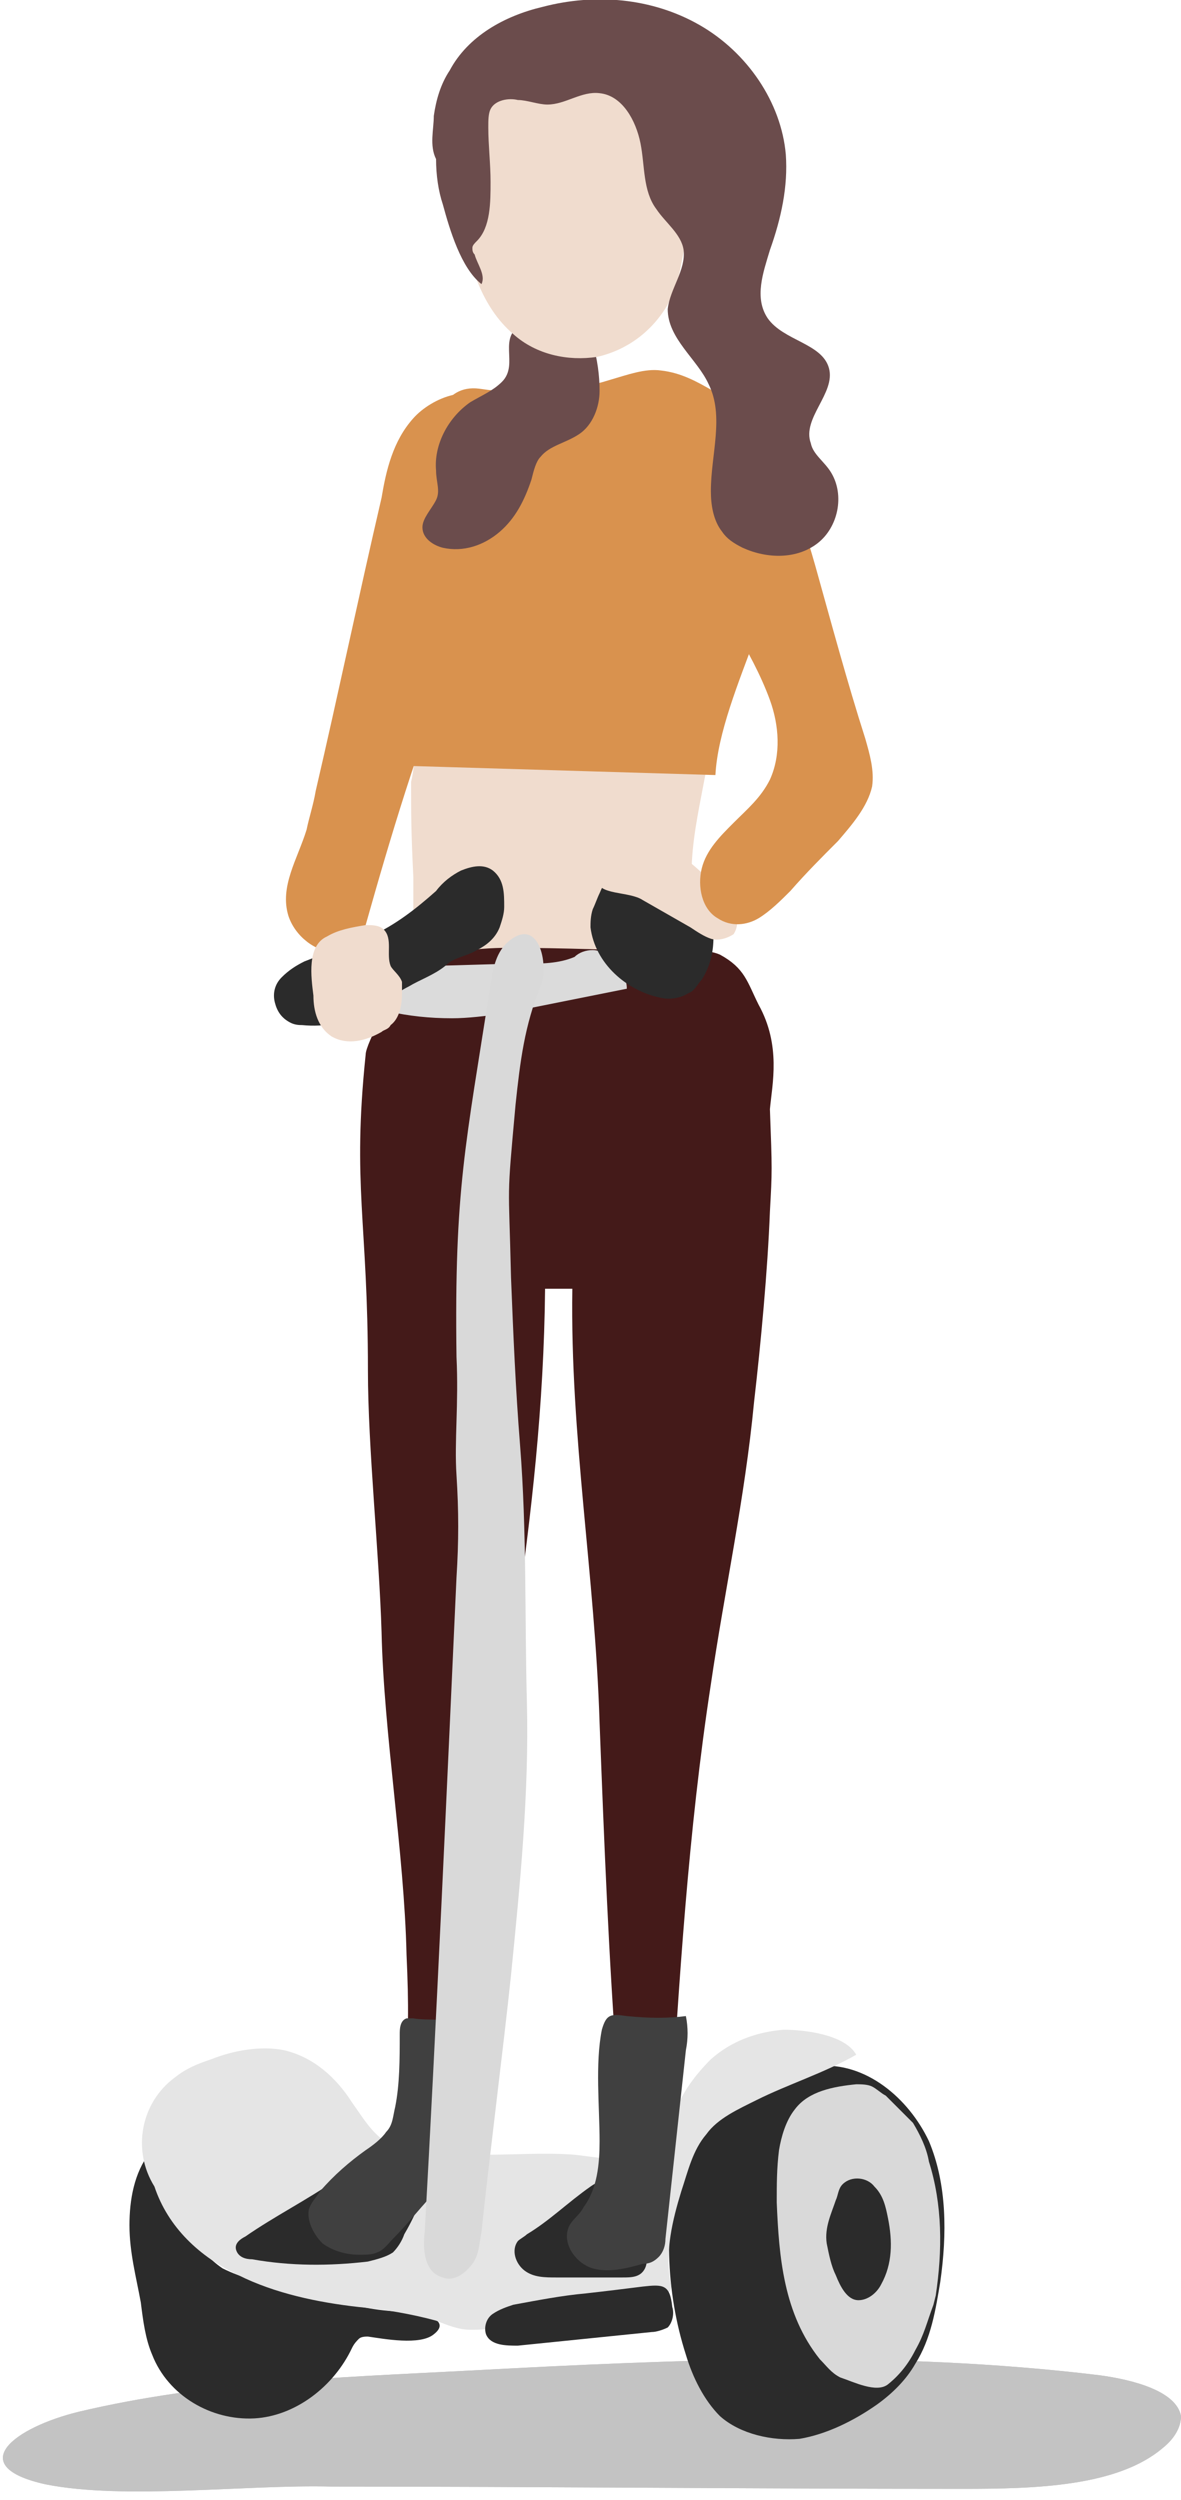 <?xml version="1.0" encoding="utf-8"?> <svg xmlns="http://www.w3.org/2000/svg" xmlns:xlink="http://www.w3.org/1999/xlink" version="1.1" id="Слой_1" x="0px" y="0px" viewBox="-271 365.9 52 110" style="enable-background:new -271 365.9 52 110;" xml:space="preserve"> <style type="text/css"> .st0{fill:#C3C3C3;} .st1{fill:#F0DCCE;} .st2{fill:#D9924E;} .st3{fill:#441A19;} .st4{fill:#2B2B2B;} .st5{fill:#DBDBDB;} .st6{fill:#D9D9D9;} .st7{fill:#E5E5E5;} .st8{fill:#404040;} .st9{fill:#6B4C4C;} </style> <path class="st0" d="M-228.6,475.4c3.2,0,6.8-0.1,8.8-1.8c0.5-0.4,0.8-0.9,0.8-1.4c-0.2-1.1-2.1-1.6-3.6-1.8 c-9.1-1.1-18.5-0.7-27.8-0.2c-5.8,0.3-11.6,0.5-17.1,1.8c-2.9,0.7-5.1,2.4-1.5,3.2c3.5,0.7,8.9,0,12.6,0.1 C-247.3,475.3-237.9,475.4-228.6,475.4z"></path> <path class="st0" d="M-228.6,475.4c3.2,0,6.8-0.1,8.8-1.8c0.5-0.4,0.8-0.9,0.8-1.4c-0.2-1.1-2.1-1.6-3.6-1.8 c-9.1-1.1-18.5-0.7-27.8-0.2c-5.8,0.3-11.6,0.5-17.1,1.8c-2.9,0.7-5.1,2.4-1.5,3.2c3.5,0.7,8.9,0,12.6,0.1 C-247.3,475.3-237.9,475.4-228.6,475.4z"></path> <path class="st1" d="M-252.8,404.5c0,1.2,0,2.4,0,3.6c0,0.2,0,0.4,0.1,0.6c0.2,0.3,0.5,0.4,0.8,0.5c3.4,0.9,6.9,1.1,10.4,0.8 c0.7-0.1,1.6-0.3,1.8-1c0.2-0.6,0-1.2-0.3-1.7c-1.1-2.7-0.3-5.2,0.2-8.1c-2.8,0-6.6-0.4-9.4-0.2c-0.7,0-2.2-0.2-2.9,0 c-0.8,0.1-0.6,0.5-0.8,1.3C-252.9,401.6-252.9,402.5-252.8,404.5z"></path> <path class="st2" d="M-252.8,384.3c-0.9,1-1.2,2.3-1.4,3.5c-1,4.3-1.9,8.6-2.9,12.9c-0.1,0.6-0.3,1.2-0.4,1.7 c-0.4,1.3-1.2,2.5-0.8,3.8c0.3,0.9,1.2,1.6,2.1,1.6c0.2,0,0.4,0,0.6-0.1c0.4-0.2,0.6-0.7,0.7-1.1c1.1-3.9,2.3-7.9,3.8-11.6 c0.8-2,1.7-3.9,2-6c0.3-1.4,0.6-3.8-0.2-5.1C-250.1,382.6-252,383.4-252.8,384.3z"></path> <path class="st3" d="M-237.6,410.1c-0.5-1-0.6-1.6-1.7-2.2c-0.7-0.3-1.1,0-1.9-0.1c-2.3-0.1-5.1-0.2-7.4-0.2c-1.4,0-4,0.2-4.7,1.4 c-0.3,0.5-1.6,2.8-1.6,3.3c-0.6,5.8,0.1,7.3,0.1,13.9c0,3.4,0.5,8.1,0.6,11.5c0.1,4.5,1,9.7,1.1,14.2c0.1,2.2,0.1,3.6-0.1,5.8 c-0.1,1.2-0.5,1.6,0.7,2c0.3,0.1,0.9,0.2,1-0.1c0.9-2.7,0.8-4.8,1.1-7.6c1.2-10.3,3.3-19.1,3.4-29.4l1.2,0c-0.1,6.5,1,12.6,1.2,19.1 c0.2,5.2,0.4,10.4,0.8,15.6c0.1,0.7,0.1,1.4,0.5,2c0.4,0.6,1.3,0.8,1.8,0.3c0.4-6.5,0.8-13.1,1.8-19.6c0.6-4.1,1.5-8.2,1.9-12.4 c0.3-2.6,0.6-5.8,0.7-8.4c0.1-1.8,0.1-1.8,0-4.5C-237,413.6-236.6,411.9-237.6,410.1z"></path> <path class="st2" d="M-236.5,387.7c-0.1-0.9-0.3-1.9-0.8-2.6c-0.6-0.9-1.5-1.5-2.3-2c-0.7-0.4-1.4-0.8-2.3-0.9 c-0.7-0.1-1.5,0.2-2.2,0.4c-1.9,0.6-3.8,0.7-5.8,0.4c-1.6-0.2-2,1.5-2.4,2.8c-1.3,3.8-0.2,8-0.4,12c0,0.6-0.1,1.2-0.2,1.8l13.4,0.4 C-239.3,396.3-235.9,391.3-236.5,387.7z"></path> <path class="st4" d="M-254.8,468.7c-0.1,0-0.3,0-0.4,0.1c-0.1,0.1-0.2,0.2-0.3,0.4c-0.8,1.7-2.5,3-4.3,3.1c-1.9,0.1-3.8-1-4.5-2.8 c-0.3-0.7-0.4-1.5-0.5-2.3c-0.2-1.1-0.5-2.2-0.5-3.4c0-1.1,0.2-2.3,0.9-3.2c0.4,1.2,1,2.4,1.7,3.5c0.4,0.6,0.9,1.2,1.5,1.6 c0.4,0.2,0.9,0.4,1.4,0.5c1,0.3,2,0.6,3.1,0.8c1.1,0.3,2.3,0.6,3.5,0.6c0.5,0,2.2,0.3,1.3,1C-252.5,469.1-254.1,468.8-254.8,468.7z"></path> <path class="st5" d="M-243.6,408.7c-0.3-0.5-0.8-1-1.3-1c-0.3,0-0.6,0.1-0.8,0.3c-0.7,0.3-1.5,0.3-2.2,0.3c-1.6,0-3.2,0.1-4.8,0.1 c-0.4,0-0.8,0-1.2,0.2c-0.4,0.3-0.6,0.8-0.5,1.3c0,0.1,0.1,0.2,0.2,0.3c0.1,0.1,0.2,0.1,0.3,0.2c0.9,0.2,1.8,0.3,2.8,0.3 c0.7,0,1.5-0.1,2.2-0.2l5.5-1.1C-243.4,409.1-243.5,408.9-243.6,408.7z"></path> <path class="st4" d="M-240.8,469.5c0.3,1,0.8,2,1.5,2.7c0.9,0.8,2.3,1.1,3.5,1c1.2-0.2,2.4-0.8,3.4-1.5c0.7-0.5,1.3-1.1,1.7-1.8 c0.7-1.1,0.9-2.4,1.1-3.6c0.3-2.1,0.3-4.3-0.5-6.2c-0.9-1.9-2.8-3.5-4.9-3.3c-2,0.2-5.3,2-6,4.1 C-241.8,463.5-241.7,466.7-240.8,469.5z"></path> <path class="st6" d="M-236.8,462.8c0-0.8,0-1.5,0.1-2.3c0.1-0.6,0.3-1.3,0.7-1.8c0.6-0.8,1.7-1,2.7-1.1c0.2,0,0.5,0,0.7,0.1 c0.2,0.1,0.4,0.3,0.6,0.4c0.4,0.4,0.8,0.8,1.2,1.2c0.3,0.5,0.6,1.1,0.7,1.7c0.6,1.9,0.6,3.9,0.3,5.9l-0.1,0.4 c-0.3,0.8-0.4,1.3-0.8,2c-0.3,0.6-0.7,1.1-1.2,1.5c-0.5,0.4-1.5-0.1-2.1-0.3c-0.4-0.2-0.6-0.5-0.9-0.8 C-236.5,467.7-236.7,465.2-236.8,462.8z"></path> <path class="st4" d="M-234.2,462.7c0.1-0.2,0.1-0.5,0.3-0.7c0.4-0.4,1.1-0.3,1.4,0.1c0.4,0.4,0.5,0.9,0.6,1.4c0.2,1,0.2,2-0.3,2.9 c-0.2,0.4-0.6,0.7-1,0.7c-0.5,0-0.8-0.6-1-1.1c-0.2-0.4-0.3-0.9-0.4-1.4C-234.7,463.9-234.4,463.3-234.2,462.7z"></path> <path class="st7" d="M-263.3,457.3c0.5-0.4,1-0.6,1.6-0.8c1-0.4,2.2-0.6,3.2-0.4c1.3,0.3,2.3,1.2,3,2.3c0.5,0.7,0.9,1.4,1.6,1.8 c0.4,0.3,0.9,0.4,1.4,0.3c0.9,0.3,2.2,0.2,2.9,0.2c1.3,0,2.6-0.1,3.9,0c0.9,0.1,1.9,0.3,2.8,0.1c0.1,0,0.1,0,0.2,0 c0.8-0.1,1.1-1.1,1.4-1.9c0.3-0.9,0.9-1.7,1.6-2.4c0.9-0.8,2-1.2,3.2-1.3c0.9,0,2.7,0.2,3.2,1.1c-1.4,0.8-3,1.3-4.4,2 c-0.8,0.4-1.7,0.8-2.2,1.5c-0.6,0.7-0.8,1.6-1.1,2.5c-0.4,1.3-0.7,2.6-0.5,3.9c0,0.1,0.1,0.3,0,0.5c-0.1,0.1-0.2,0.2-0.3,0.2 c-0.7,0.2-1.5,0.4-2.2,0.5c-1.7,0.3-3.5,0.6-5.2,0.9c-0.4,0.1-0.7,0.1-1.1,0.1c-0.5,0-1-0.2-1.5-0.4c-1.1-0.3-2.3-0.5-3.4-0.6 c-1.8-0.2-3.7-0.6-5.3-1.4c-1.7-0.8-3.1-2.1-3.7-3.9C-265.2,460.5-264.8,458.4-263.3,457.3z"></path> <path class="st4" d="M-245,462.1c-1,0.7-1.8,1.5-2.8,2.1c-0.1,0.1-0.3,0.2-0.4,0.3c-0.3,0.4-0.1,1,0.3,1.3c0.4,0.3,0.9,0.3,1.4,0.3 c1,0,2,0,2.9,0c0.4,0,0.8,0,1-0.4c0.1-0.2,0.1-0.5,0.1-0.8c-0.1-0.6-0.1-1.2,0.1-1.7c0.1-0.3,0.1-0.6,0.3-0.9 c0.1-0.2,0.4-0.7,0.4-0.9C-241.9,460.4-244.6,461.8-245,462.1z"></path> <path class="st4" d="M-253.2,464.2c-0.1,0.3-0.3,0.6-0.5,0.8c-0.3,0.2-0.7,0.3-1.1,0.4c-1.7,0.2-3.4,0.2-5.1-0.1 c-0.3,0-0.6-0.1-0.7-0.4c-0.1-0.3,0.2-0.5,0.4-0.6c1.3-0.9,2.7-1.6,4-2.5c0.4-0.3,0.9-0.5,1.4-0.7c0.5-0.2,2.2-0.5,2.5,0.2 C-252,462-252.9,463.7-253.2,464.2z"></path> <path class="st4" d="M-245.2,466.8c-1.1,0.1-2.1,0.3-3.2,0.5c-0.3,0.1-0.6,0.2-0.9,0.4c-0.3,0.2-0.4,0.6-0.3,0.9 c0.2,0.5,0.9,0.5,1.4,0.5c2-0.2,3.9-0.4,5.9-0.6c0.2,0,0.5-0.1,0.7-0.2c0.2-0.2,0.3-0.6,0.2-0.9c-0.1-1-0.4-1-1.3-0.9 C-243.5,466.6-244.3,466.7-245.2,466.8z"></path> <path class="st4" d="M-242.3,403.3c-0.5,0-1,0.3-1.4,0.6c-0.4,0.4-0.7,0.8-0.9,1.3c-0.1,0.2-0.2,0.5-0.3,0.7 c-0.1,0.3-0.1,0.6-0.1,0.8c0.2,1.6,1.6,2.8,3.1,3.1c0.4,0.1,0.9,0,1.2-0.2c0.3-0.1,0.4-0.4,0.6-0.6c0.7-1.1,0.6-2.4,0.2-3.6 C-240.3,404.4-241.1,403.3-242.3,403.3z"></path> <path class="st4" d="M-250,407.7c0.4-0.2,0.8-0.5,1-1c0.1-0.3,0.2-0.6,0.2-0.9c0-0.6,0-1.2-0.5-1.6c-0.4-0.3-0.9-0.2-1.4,0 c-0.4,0.2-0.8,0.5-1.1,0.9c-0.9,0.8-1.8,1.5-2.9,2c-0.9,0.4-1.9,0.7-2.9,1.1c-0.4,0.2-0.7,0.4-1,0.7c-0.3,0.3-0.4,0.7-0.3,1.1 c0.1,0.4,0.3,0.7,0.7,0.9c0.2,0.1,0.4,0.1,0.5,0.1c1,0.1,2-0.1,2.9-0.6c0.6-0.3,1.2-0.8,1.8-1.1c0.5-0.3,1.1-0.5,1.6-0.9 C-251,408-250.5,408-250,407.7z"></path> <path class="st8" d="M-252.8,454.7c-0.1,0-0.2,0-0.3,0c-0.3,0.1-0.3,0.5-0.3,0.7c0,1.1,0,2.2-0.2,3.2c-0.1,0.4-0.1,0.8-0.4,1.1 c-0.2,0.3-0.6,0.6-0.9,0.8c-0.7,0.5-1.4,1.1-2,1.8c-0.2,0.3-0.4,0.5-0.5,0.8c-0.1,0.5,0.2,1.1,0.6,1.5c0.4,0.3,1,0.5,1.6,0.5 c0.3,0,0.6,0,0.8-0.1c0.3-0.1,0.5-0.4,0.7-0.6c0.7-0.7,1.3-1.5,2-2.2c0.4-0.5,0.8-0.9,1.1-1.5c0.7-1.3,0.4-2.8,0.4-4.2 c0-0.5,0.2-1.3-0.2-1.6C-250.9,454.7-252.3,454.8-252.8,454.7z"></path> <path class="st6" d="M-248.1,429.5c0.3,3.8,0.2,7.6,0.3,11.3c0.1,4-0.3,8-0.7,12c-0.3,2.9-1,8.4-1.3,11.3c-0.1,0.5-0.1,1-0.4,1.4 c-0.3,0.4-0.8,0.8-1.3,0.6c-0.8-0.2-0.9-1.2-0.8-2c0.5-8.9,1-20,1.4-28.8c0.1-1.6,0.1-2.9,0-4.5c-0.1-1.5,0.1-3.1,0-5.2 c-0.1-7.4,0.4-9.3,1.5-16.4c0.1-0.6,0.2-1.3,0.7-1.8c1.4-1.3,1.9,0.9,1.5,1.9c-0.7,1.7-0.9,3.3-1.1,5.2c-0.4,4.4-0.3,3.2-0.2,7.6 C-248.4,424.6-248.3,427-248.1,429.5z"></path> <path class="st8" d="M-240.8,454.6c0.1,0.5,0.1,1,0,1.5c-0.3,2.8-0.6,5.5-0.9,8.3c0,0.3-0.1,0.6-0.3,0.8c-0.2,0.2-0.4,0.3-0.7,0.3 c-0.7,0.2-1.5,0.4-2.2,0.2c-0.7-0.2-1.3-1-1.1-1.7c0.1-0.4,0.5-0.6,0.7-1c0.6-0.8,0.7-1.9,0.7-2.9c0-1.5-0.2-3.4,0.1-4.9 c0.2-0.7,0.4-0.7,1.1-0.6C-242.4,454.7-241.6,454.7-240.8,454.6z"></path> <path class="st1" d="M-257.2,409.7c0,0.7,0.2,1.4,0.8,1.8c0.7,0.4,1.5,0.2,2.2-0.2c0.1-0.1,0.3-0.1,0.4-0.3c0.4-0.3,0.5-0.9,0.5-1.4 c0-0.2,0-0.3,0-0.5c-0.1-0.3-0.4-0.5-0.5-0.7c-0.2-0.5,0.1-1.2-0.3-1.6c-0.2-0.2-0.5-0.2-0.8-0.2c-0.6,0.1-1.2,0.2-1.7,0.5 C-257.5,407.5-257.3,408.9-257.2,409.7z"></path> <path class="st1" d="M-242.7,405.5c0.7,0.4,1.4,0.8,2.1,1.2c0.3,0.2,0.6,0.4,0.9,0.5c0.3,0.1,0.7,0,1-0.2c0.2-0.3,0.2-0.7,0.1-1 c-0.1-0.3-0.4-0.6-0.6-0.8c-0.7-0.7-1.4-1.5-2.3-1.9c-0.5-0.2-1-0.4-1.5-0.3c-0.7,0.1-1.7,0.8-1.7,1.6 C-244.7,405.3-243.3,405.1-242.7,405.5z"></path> <path class="st2" d="M-239.4,384c0.6,0.1,1,0.6,1.4,1c0.5,0.6,1,1.2,1.4,1.9c0.7,1.2,1.1,2.5,1.5,3.9c0.7,2.5,1.4,5.1,2.2,7.6 c0.2,0.7,0.4,1.4,0.3,2.1c-0.2,0.9-0.9,1.7-1.5,2.4c-0.7,0.7-1.4,1.4-2.1,2.2c-0.4,0.4-0.9,0.9-1.4,1.2c-0.5,0.3-1.2,0.4-1.8,0 c-0.7-0.4-0.9-1.4-0.7-2.2c0.2-0.8,0.8-1.4,1.4-2c0.6-0.6,1.2-1.1,1.6-1.9c0.5-1.1,0.4-2.4,0-3.5c-0.4-1.1-1-2.2-1.6-3.2 c-1.1-2-1.9-4.2-2.3-6.4C-241.3,386-241.3,383.5-239.4,384z"></path> <path class="st9" d="M-248.9,382.7c-0.4,0.4-0.9,0.6-1.4,0.9c-1,0.7-1.6,1.9-1.5,3c0,0.5,0.2,0.9,0,1.3c-0.2,0.4-0.6,0.8-0.6,1.2 c0,0.5,0.5,0.8,0.9,0.9c0.9,0.2,1.8-0.1,2.5-0.7c0.7-0.6,1.1-1.4,1.4-2.3c0.1-0.4,0.2-0.8,0.4-1c0.4-0.5,1.1-0.6,1.7-1 c0.6-0.4,0.9-1.2,0.9-1.9c0-0.7-0.1-1.4-0.3-2.1c-0.1-0.3-0.2-0.7-0.5-0.9c-0.3-0.2-0.6-0.2-0.9-0.2c-0.5,0-1.1,0-1.6,0.2 C-249.2,380.7-248.1,381.9-248.9,382.7z"></path> <path class="st1" d="M-250.7,375.8c0.4,1.8,0.9,3.6,2.3,4.8c1,0.9,2.4,1.2,3.7,1c1.3-0.3,2.4-1.1,3.1-2.3c0.3-0.6,0.5-1.2,0.6-1.8 c0.4-2,0.6-4.1,0.4-6.1c-0.1-0.7-0.2-1.5-0.7-2c-0.5-0.5-1.3-0.6-2-0.7c-1.5-0.2-3-0.4-4.5-0.1c-1.2,0.3-2.9,1.1-3.4,2.3 C-251.9,372.3-251,374.5-250.7,375.8z"></path> <path class="st9" d="M-251.9,371c0.1-0.7,0.3-1.4,0.7-2c0.8-1.5,2.4-2.4,4.1-2.8c2.3-0.6,4.8-0.4,6.9,0.8c2.1,1.2,3.6,3.4,3.8,5.7 c0.1,1.4-0.2,2.8-0.7,4.2c-0.3,1-0.7,2.1-0.1,3c0.7,1,2.4,1.1,2.7,2.2c0.3,1.1-1.2,2.2-0.8,3.3c0.1,0.5,0.6,0.8,0.9,1.3 c0.6,1,0.3,2.4-0.6,3.1s-2.2,0.7-3.3,0.2c-0.4-0.2-0.7-0.4-0.9-0.7c-0.4-0.5-0.5-1.2-0.5-1.8c0-1.6,0.6-3.3-0.1-4.7 c-0.5-1.1-1.8-2-1.8-3.3c0.1-0.9,0.8-1.7,0.7-2.6c-0.1-0.7-0.8-1.2-1.2-1.8c-0.6-0.8-0.5-1.9-0.7-2.9c-0.2-1-0.8-2.1-1.8-2.2 c-0.8-0.1-1.5,0.5-2.3,0.5c-0.4,0-0.9-0.2-1.3-0.2c-0.4-0.1-1,0-1.2,0.4c-0.1,0.2-0.1,0.5-0.1,0.8c0,0.8,0.1,1.6,0.1,2.4 c0,0.9,0,2-0.6,2.6c-0.1,0.1-0.2,0.2-0.2,0.3c0,0.1,0,0.2,0.1,0.3c0.1,0.4,0.5,0.9,0.3,1.3c-0.9-0.7-1.4-2.4-1.7-3.5 c-0.2-0.6-0.3-1.3-0.3-2C-252.1,372.3-251.9,371.6-251.9,371z"></path> </svg> 